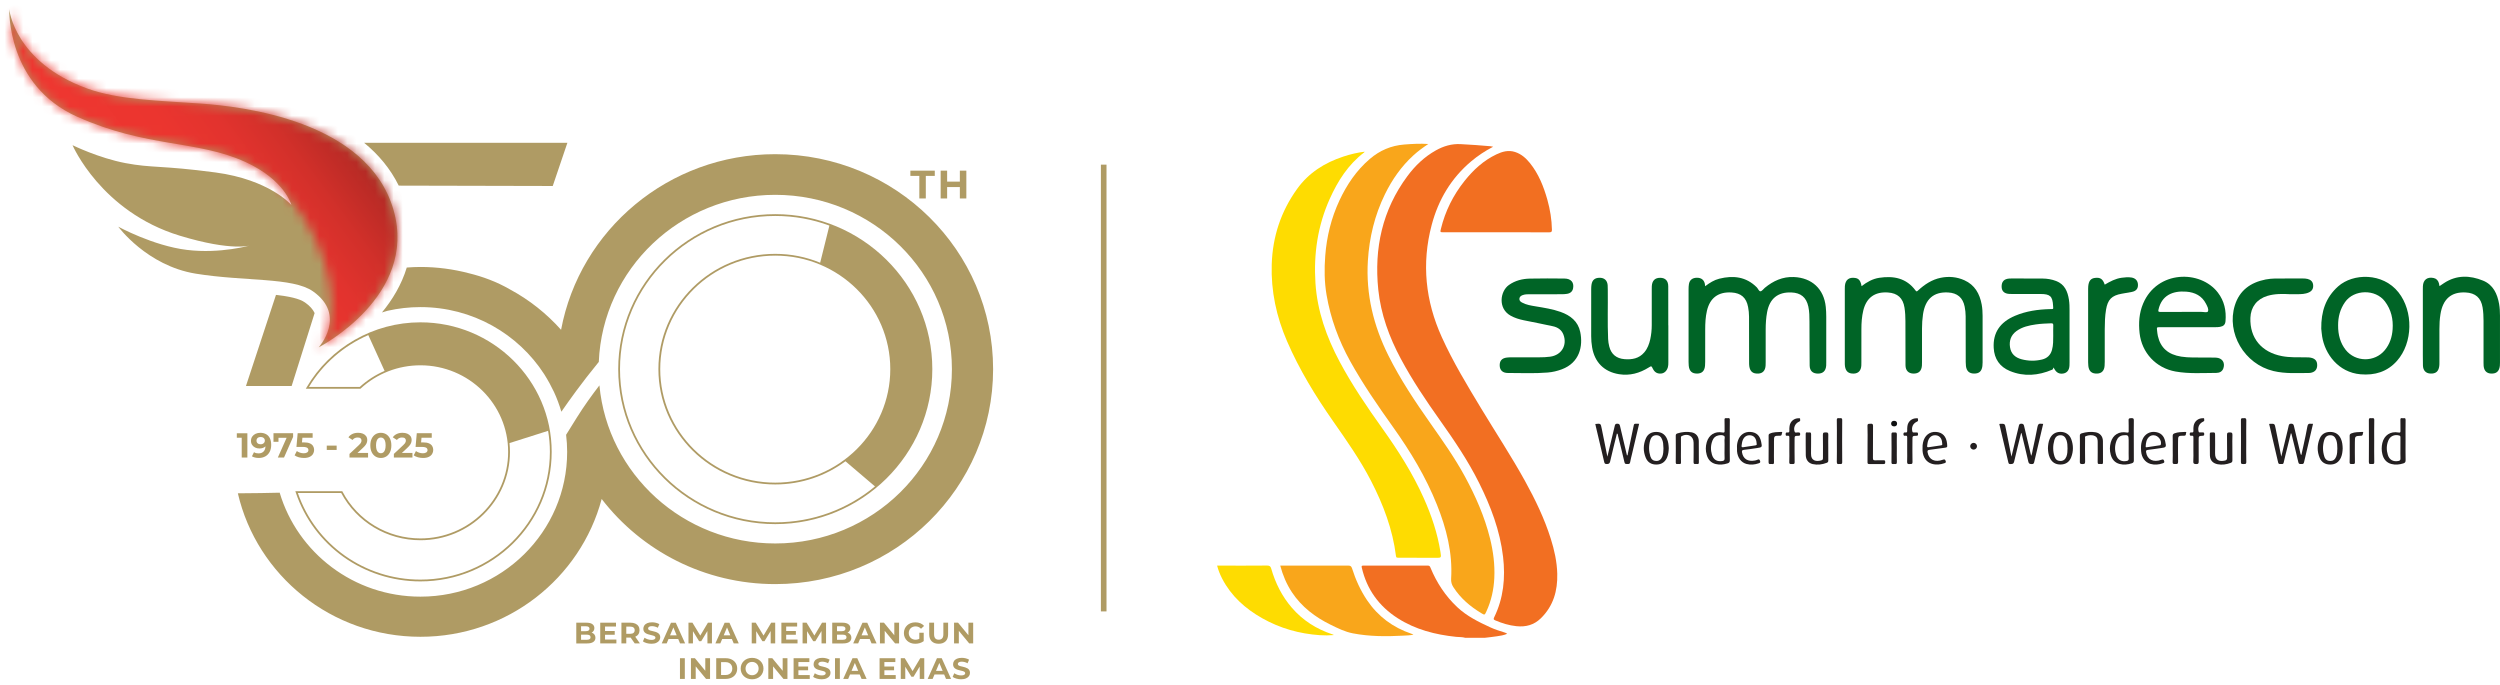 <svg width="270" height="74" viewBox="0 0 270 74" fill="none" xmlns="http://www.w3.org/2000/svg">
<path d="M34.423 37.51C34.423 37.51 45.176 31.991 42.501 22.683C39.711 12.975 26.038 11.495 21.678 11.183C17.32 10.871 12.828 10.8 9.405 9.553C1.561 6.694 1.001 1.002 1.001 1.002C1.001 1.002 0.71 9.188 8.313 12.595C15.916 16.002 21.262 15.094 26.529 17.506C30.781 19.452 31.467 22.134 31.467 22.134C31.467 22.134 29.13 19.404 23.254 18.623C17.377 17.843 16.463 18.166 13.552 17.616C10.64 17.063 7.834 15.68 7.834 15.68C7.834 15.68 10.911 22.865 19.408 25.452C25.142 27.198 27.089 26.487 27.089 26.487C27.089 26.487 23.833 27.435 20.184 26.989C16.534 26.544 12.773 24.482 12.773 24.482C12.773 24.482 15.861 28.697 21.137 29.555C26.414 30.412 31.621 29.928 33.804 31.467C37.507 34.074 34.423 37.51 34.423 37.51Z" fill="#AF9B64"/>
<path d="M99.288 18.997H98.32V18.43H100.957V18.997H99.987V21.434H99.288V18.997Z" fill="#AF9B64"/>
<path d="M104.365 18.43V21.434H103.664V20.203H102.29V21.434H101.591V18.43H102.29V19.615H103.664V18.43H104.365Z" fill="#AF9B64"/>
<path d="M83.728 23.129C74.375 23.129 66.768 30.637 66.768 39.867C66.768 49.097 74.377 56.605 83.728 56.605C93.081 56.605 100.69 49.097 100.69 39.867C100.689 30.637 93.081 23.129 83.728 23.129ZM96.151 39.867C96.151 46.626 90.578 52.126 83.728 52.126C76.878 52.126 71.305 46.627 71.305 39.867C71.305 33.108 76.878 27.608 83.728 27.608C90.578 27.608 96.151 33.107 96.151 39.867ZM66.961 39.867C66.961 30.745 74.483 23.323 83.727 23.323C85.782 23.323 87.752 23.692 89.575 24.363L88.578 28.374C87.083 27.757 85.444 27.416 83.727 27.416C76.769 27.416 71.108 33.002 71.108 39.868C71.108 46.735 76.769 52.321 83.727 52.321C86.569 52.321 89.196 51.388 91.308 49.816L94.499 52.533C91.583 54.951 87.825 56.411 83.727 56.411C74.483 56.411 66.961 48.989 66.961 39.867Z" fill="#AF9B64"/>
<path d="M45.406 34.812C40.349 34.812 35.64 37.505 33.112 41.838L33.028 41.983H38.928L38.956 41.957C40.714 40.342 43.005 39.453 45.406 39.453C50.629 39.453 54.88 43.647 54.88 48.801C54.88 53.956 50.631 58.149 45.406 58.149C41.857 58.149 38.634 56.216 36.994 53.103L36.967 53.051H31.898L31.94 53.179C33.859 58.93 39.27 62.792 45.406 62.792C53.223 62.792 59.582 56.516 59.582 48.801C59.582 41.088 53.221 34.812 45.406 34.812ZM38.852 41.789H33.368C34.877 39.273 37.142 37.337 39.777 36.189L41.536 40.057C40.559 40.479 39.652 41.061 38.852 41.789ZM45.406 62.598C39.4 62.598 34.098 58.846 32.169 53.245H36.849C38.531 56.392 41.803 58.345 45.406 58.345C50.736 58.345 55.075 54.064 55.075 48.803C55.075 48.483 55.059 48.165 55.027 47.852C56.295 47.449 57.788 46.976 59.195 46.529C59.32 47.268 59.388 48.028 59.388 48.801C59.387 56.41 53.114 62.598 45.406 62.598Z" fill="#AF9B64"/>
<path d="M39.328 15.425C40.86 16.68 42.153 18.203 43.065 20.048L59.697 20.087L61.277 15.425H39.328Z" fill="#AF9B64"/>
<path d="M83.728 16.651C72.204 16.651 62.617 24.826 60.596 35.62C59.03 33.864 57.163 32.378 55.066 31.251C55.065 31.249 55.062 31.249 55.06 31.247C53.629 30.42 52.115 29.871 50.643 29.511C48.973 29.072 47.218 28.832 45.406 28.832C44.909 28.832 44.417 28.858 43.931 28.894C43.367 30.756 42.373 32.38 41.251 33.746C41.451 33.685 41.648 33.62 41.855 33.565C42.996 33.307 44.183 33.166 45.406 33.166C51.035 33.166 55.976 36.066 58.786 40.431C59.21 41.104 59.555 41.75 59.83 42.332C60.147 43.018 60.412 43.732 60.627 44.467C61.469 43.251 62.788 41.385 64.67 39.085C65.085 29.05 73.457 21.042 83.728 21.042C94.265 21.042 102.806 29.471 102.806 39.868C102.806 50.265 94.265 58.694 83.728 58.694C73.792 58.694 65.633 51.195 64.737 41.621C63.962 42.626 63.084 43.837 62.292 45.107C61.794 45.907 61.42 46.506 61.139 46.958C61.212 47.562 61.253 48.178 61.253 48.803C61.253 57.439 54.159 64.438 45.408 64.438C38.208 64.438 32.134 59.697 30.205 53.21C29.241 53.232 27.231 53.277 25.688 53.277C27.746 62.151 35.792 68.773 45.408 68.773C54.803 68.773 62.7 62.454 64.98 53.89C69.277 59.475 76.077 63.083 83.73 63.083C96.724 63.083 107.256 52.688 107.256 39.868C107.254 27.046 96.721 16.651 83.728 16.651Z" fill="#AF9B64"/>
<path d="M32.943 32.669C32.332 32.237 31.189 32.005 29.806 31.848L26.564 41.686H31.498L33.979 33.811C33.796 33.409 33.451 33.026 32.943 32.669Z" fill="#AF9B64"/>
<mask id="mask0_900_139859" style="mask-type:luminance" maskUnits="userSpaceOnUse" x="1" y="1" width="42" height="37">
<path d="M8.313 12.593C15.916 16 21.262 15.092 26.529 17.504C29.14 18.699 30.403 20.169 30.994 21.129C32.155 22.429 33.953 24.862 35.058 28.424C35.929 31.236 35.91 33.331 35.615 34.798C35.528 35.914 34.923 36.856 34.611 37.276C34.498 37.432 34.423 37.51 34.423 37.51C34.423 37.51 45.176 31.99 42.501 22.683C39.711 12.975 26.038 11.495 21.678 11.183C17.32 10.871 12.828 10.8 9.405 9.552C1.561 6.692 1.001 1 1.001 1C1.001 1 0.71 9.187 8.313 12.593Z" fill="white"/>
</mask>
<g mask="url(#mask0_900_139859)">
<path d="M-16.849 13.866L29.506 -20.1L62.737 24.642L16.381 58.61L-16.849 13.866Z" fill="url(#paint0_linear_900_139859)"/>
</g>
<path d="M62.238 69.489V67.251H63.339C63.622 67.251 63.835 67.304 63.978 67.41C64.121 67.517 64.193 67.658 64.193 67.832C64.193 67.95 64.164 68.052 64.107 68.137C64.048 68.223 63.969 68.291 63.868 68.338C63.765 68.385 63.65 68.409 63.521 68.409L63.583 68.275C63.725 68.275 63.85 68.297 63.959 68.346C64.068 68.392 64.152 68.46 64.214 68.551C64.276 68.64 64.307 68.749 64.307 68.88C64.307 69.073 64.231 69.221 64.078 69.329C63.925 69.438 63.7 69.491 63.404 69.491H62.238V69.489ZM62.757 69.098H63.369C63.502 69.098 63.603 69.076 63.674 69.031C63.746 68.985 63.78 68.916 63.78 68.822C63.78 68.727 63.744 68.656 63.674 68.611C63.604 68.565 63.502 68.543 63.369 68.543H62.718V68.166H63.274C63.401 68.166 63.499 68.144 63.565 68.1C63.634 68.056 63.666 67.99 63.666 67.9C63.666 67.811 63.632 67.745 63.565 67.701C63.497 67.659 63.401 67.637 63.274 67.637H62.755V69.098H62.757Z" fill="#AF9B64"/>
<path d="M65.344 69.072H66.57V69.487H64.825V67.25H66.528V67.665H65.344V69.072ZM65.305 68.148H66.39V68.554H65.305V68.148Z" fill="#AF9B64"/>
<path d="M67.114 69.489V67.25H68.09C68.292 67.25 68.466 67.282 68.612 67.347C68.758 67.412 68.871 67.505 68.95 67.627C69.03 67.748 69.069 67.891 69.069 68.058C69.069 68.226 69.03 68.371 68.95 68.491C68.871 68.61 68.758 68.702 68.612 68.765C68.466 68.828 68.292 68.859 68.09 68.859H67.4L67.638 68.635V69.484H67.114V69.489ZM67.639 68.696L67.402 68.45H68.062C68.222 68.45 68.342 68.416 68.423 68.349C68.505 68.281 68.545 68.184 68.545 68.061C68.545 67.938 68.505 67.841 68.423 67.775C68.342 67.707 68.222 67.675 68.062 67.675H67.402L67.639 67.43V68.696ZM68.55 69.489L67.984 68.677H68.544L69.11 69.489H68.55Z" fill="#AF9B64"/>
<path d="M70.353 69.526C70.173 69.526 70 69.502 69.833 69.454C69.665 69.405 69.533 69.344 69.433 69.266L69.61 68.875C69.704 68.943 69.818 69 69.951 69.043C70.085 69.087 70.218 69.11 70.353 69.11C70.456 69.11 70.538 69.098 70.602 69.077C70.665 69.056 70.713 69.027 70.742 68.993C70.771 68.958 70.787 68.917 70.787 68.871C70.787 68.811 70.763 68.764 70.716 68.728C70.669 68.693 70.605 68.664 70.527 68.641C70.449 68.618 70.363 68.597 70.272 68.576C70.179 68.557 70.086 68.531 69.994 68.502C69.901 68.473 69.815 68.434 69.737 68.388C69.659 68.341 69.597 68.276 69.55 68.199C69.502 68.121 69.48 68.022 69.48 67.906C69.48 67.779 69.514 67.662 69.582 67.556C69.65 67.449 69.756 67.367 69.896 67.304C70.036 67.241 70.213 67.21 70.426 67.21C70.568 67.21 70.708 67.228 70.846 67.262C70.984 67.296 71.104 67.344 71.209 67.409L71.044 67.798C70.943 67.74 70.839 67.698 70.732 67.669C70.625 67.64 70.522 67.625 70.423 67.625C70.321 67.625 70.238 67.636 70.176 67.659C70.114 67.682 70.069 67.712 70.039 67.749C70.01 67.788 69.995 67.83 69.995 67.877C69.995 67.937 70.02 67.985 70.067 68.021C70.114 68.056 70.176 68.085 70.254 68.105C70.332 68.124 70.416 68.145 70.511 68.166C70.605 68.187 70.698 68.212 70.791 68.241C70.883 68.271 70.968 68.308 71.044 68.354C71.122 68.399 71.184 68.462 71.233 68.539C71.282 68.617 71.306 68.714 71.306 68.829C71.306 68.954 71.272 69.069 71.202 69.174C71.132 69.279 71.026 69.363 70.885 69.426C70.742 69.496 70.564 69.526 70.353 69.526Z" fill="#AF9B64"/>
<path d="M71.466 69.489L72.468 67.252H72.983L73.993 69.489H73.447L72.619 67.514H72.829L72.001 69.489H71.466ZM71.972 69.009L72.103 68.617H73.268L73.403 69.009H71.972Z" fill="#AF9B64"/>
<path d="M74.355 69.489V67.25H74.785L75.745 68.83H75.516L76.456 67.25H76.89V69.487H76.404L76.397 67.995H76.493L75.734 69.248H75.503L74.733 67.995H74.839V69.487H74.355V69.489Z" fill="#AF9B64"/>
<path d="M77.26 69.489L78.262 67.252H78.777L79.787 69.489H79.241L78.413 67.514H78.623L77.795 69.489H77.26ZM77.764 69.009L77.896 68.617H79.06L79.195 69.009H77.764Z" fill="#AF9B64"/>
<path d="M81.186 69.489V67.25H81.618L82.577 68.83H82.348L83.288 67.25H83.722V69.487H83.236L83.229 67.995H83.325L82.566 69.248H82.335L81.565 67.995H81.671V69.487H81.186V69.489Z" fill="#AF9B64"/>
<path d="M84.907 69.072H86.134V69.487H84.389V67.25H86.091V67.665H84.907V69.072ZM84.868 68.148H85.953V68.554H84.868V68.148Z" fill="#AF9B64"/>
<path d="M86.678 69.489V67.25H87.109L88.068 68.83H87.839L88.779 67.25H89.213V69.487H88.727L88.72 67.995H88.816L88.057 69.248H87.826L87.057 67.995H87.162V69.487H86.678V69.489Z" fill="#AF9B64"/>
<path d="M89.88 69.489V67.25H90.981C91.264 67.25 91.477 67.303 91.62 67.41C91.763 67.517 91.835 67.657 91.835 67.832C91.835 67.95 91.805 68.052 91.749 68.137C91.69 68.223 91.61 68.29 91.509 68.337C91.407 68.384 91.291 68.408 91.163 68.408L91.225 68.274C91.366 68.274 91.492 68.297 91.6 68.345C91.71 68.392 91.794 68.46 91.856 68.551C91.918 68.639 91.948 68.749 91.948 68.88C91.948 69.072 91.872 69.221 91.719 69.329C91.566 69.437 91.342 69.491 91.046 69.491H89.88V69.489ZM90.399 69.098H91.01C91.144 69.098 91.244 69.076 91.316 69.03C91.388 68.985 91.422 68.916 91.422 68.822C91.422 68.727 91.386 68.656 91.316 68.61C91.246 68.565 91.144 68.543 91.01 68.543H90.36V68.166H90.916C91.043 68.166 91.14 68.144 91.207 68.1C91.275 68.056 91.308 67.99 91.308 67.9C91.308 67.811 91.274 67.745 91.207 67.701C91.139 67.659 91.043 67.636 90.916 67.636H90.397V69.098H90.399Z" fill="#AF9B64"/>
<path d="M92.145 69.489L93.147 67.252H93.663L94.673 69.489H94.126L93.299 67.514H93.508L92.681 69.489H92.145ZM92.651 69.009L92.783 68.617H93.947L94.082 69.009H92.651Z" fill="#AF9B64"/>
<path d="M95.034 69.489V67.25H95.465L96.794 68.862H96.584V67.25H97.1V69.487H96.669L95.34 67.877H95.55V69.487H95.034V69.489Z" fill="#AF9B64"/>
<path d="M98.851 69.526C98.672 69.526 98.509 69.499 98.358 69.442C98.208 69.386 98.078 69.305 97.968 69.202C97.859 69.097 97.772 68.974 97.712 68.833C97.65 68.693 97.621 68.538 97.621 68.37C97.621 68.202 97.652 68.047 97.712 67.906C97.772 67.766 97.86 67.643 97.971 67.538C98.081 67.433 98.213 67.354 98.363 67.297C98.512 67.241 98.678 67.213 98.859 67.213C99.059 67.213 99.238 67.247 99.399 67.312C99.558 67.378 99.693 67.473 99.802 67.599L99.47 67.906C99.387 67.819 99.296 67.754 99.2 67.712C99.104 67.67 98.997 67.649 98.882 67.649C98.774 67.649 98.675 67.667 98.585 67.703C98.496 67.738 98.418 67.787 98.351 67.851C98.286 67.916 98.236 67.992 98.2 68.079C98.164 68.166 98.146 68.263 98.146 68.37C98.146 68.472 98.164 68.567 98.2 68.656C98.236 68.745 98.286 68.82 98.351 68.885C98.416 68.95 98.494 69 98.584 69.035C98.673 69.071 98.771 69.09 98.878 69.09C98.981 69.09 99.082 69.072 99.179 69.038C99.277 69.005 99.371 68.948 99.464 68.869L99.76 69.244C99.634 69.337 99.493 69.408 99.332 69.457C99.173 69.504 99.012 69.526 98.851 69.526ZM99.285 69.176V68.334H99.761V69.242L99.285 69.176Z" fill="#AF9B64"/>
<path d="M101.375 69.526C101.055 69.526 100.806 69.437 100.625 69.261C100.445 69.085 100.355 68.83 100.355 68.501V67.25H100.881V68.488C100.881 68.699 100.925 68.851 101.012 68.946C101.1 69.042 101.222 69.088 101.38 69.088C101.539 69.088 101.661 69.042 101.751 68.946C101.84 68.851 101.883 68.699 101.883 68.488V67.25H102.395V68.501C102.395 68.83 102.305 69.085 102.125 69.261C101.941 69.439 101.692 69.526 101.375 69.526Z" fill="#AF9B64"/>
<path d="M103.038 69.489V67.25H103.469L104.798 68.862H104.588V67.25H105.103V69.487H104.673L103.344 67.877H103.554V69.487H103.038V69.489Z" fill="#AF9B64"/>
<path d="M73.436 73.324V71.087H73.961V73.324H73.436Z" fill="#AF9B64"/>
<path d="M74.621 73.324V71.087H75.052L76.381 72.699H76.171V71.087H76.686V73.324H76.255L74.927 71.713H75.137V73.324H74.621Z" fill="#AF9B64"/>
<path d="M77.351 73.324V71.087H78.374C78.618 71.087 78.834 71.133 79.021 71.226C79.208 71.318 79.353 71.448 79.458 71.615C79.564 71.783 79.616 71.978 79.616 72.204C79.616 72.431 79.564 72.628 79.458 72.794C79.353 72.962 79.208 73.091 79.021 73.183C78.834 73.275 78.619 73.322 78.374 73.322H77.351V73.324ZM77.876 72.902H78.349C78.499 72.902 78.629 72.875 78.739 72.818C78.85 72.762 78.936 72.681 78.996 72.576C79.058 72.471 79.088 72.347 79.088 72.206C79.088 72.064 79.057 71.94 78.996 71.835C78.936 71.73 78.85 71.65 78.739 71.594C78.629 71.537 78.499 71.508 78.349 71.508H77.876V72.902Z" fill="#AF9B64"/>
<path d="M81.228 73.362C81.05 73.362 80.887 73.333 80.736 73.277C80.586 73.219 80.454 73.138 80.344 73.035C80.233 72.931 80.145 72.807 80.085 72.666C80.025 72.526 79.994 72.372 79.994 72.206C79.994 72.038 80.025 71.883 80.085 71.744C80.145 71.605 80.233 71.482 80.344 71.377C80.454 71.272 80.586 71.192 80.734 71.135C80.884 71.077 81.046 71.049 81.225 71.049C81.404 71.049 81.567 71.077 81.716 71.133C81.866 71.19 81.996 71.271 82.107 71.374C82.217 71.477 82.305 71.602 82.365 71.742C82.425 71.883 82.456 72.038 82.456 72.206C82.456 72.372 82.425 72.526 82.365 72.668C82.303 72.81 82.217 72.933 82.107 73.038C81.996 73.143 81.864 73.222 81.716 73.278C81.568 73.335 81.404 73.362 81.228 73.362ZM81.225 72.925C81.326 72.925 81.419 72.907 81.503 72.871C81.588 72.836 81.663 72.786 81.728 72.721C81.793 72.657 81.842 72.581 81.877 72.493C81.913 72.406 81.931 72.311 81.931 72.204C81.931 72.098 81.913 72.001 81.877 71.915C81.842 71.829 81.793 71.754 81.728 71.689C81.663 71.624 81.59 71.574 81.503 71.539C81.419 71.503 81.326 71.486 81.225 71.486C81.124 71.486 81.032 71.503 80.945 71.539C80.859 71.574 80.784 71.624 80.721 71.689C80.658 71.754 80.609 71.829 80.573 71.915C80.537 72.002 80.519 72.098 80.519 72.204C80.519 72.311 80.537 72.408 80.573 72.493C80.609 72.579 80.658 72.655 80.721 72.721C80.784 72.786 80.859 72.836 80.945 72.871C81.03 72.907 81.124 72.925 81.225 72.925Z" fill="#AF9B64"/>
<path d="M82.978 73.324V71.087H83.409L84.738 72.699H84.528V71.087H85.044V73.324H84.613L83.284 71.713H83.494V73.324H82.978Z" fill="#AF9B64"/>
<path d="M86.227 72.909H87.453V73.324H85.708V71.087H87.411V71.502H86.227V72.909ZM86.189 71.985H87.274V72.39H86.189V71.985Z" fill="#AF9B64"/>
<path d="M88.741 73.362C88.56 73.362 88.388 73.338 88.22 73.29C88.053 73.241 87.921 73.18 87.82 73.103L87.998 72.712C88.092 72.779 88.206 72.836 88.339 72.88C88.472 72.923 88.606 72.946 88.741 72.946C88.843 72.946 88.926 72.934 88.99 72.913C89.053 72.892 89.1 72.863 89.129 72.829C89.159 72.794 89.175 72.754 89.175 72.707C89.175 72.647 89.151 72.6 89.103 72.565C89.056 72.529 88.993 72.5 88.915 72.477C88.837 72.455 88.751 72.434 88.659 72.413C88.567 72.393 88.474 72.368 88.381 72.338C88.289 72.309 88.203 72.271 88.124 72.224C88.046 72.177 87.985 72.112 87.937 72.035C87.89 71.957 87.868 71.859 87.868 71.742C87.868 71.615 87.902 71.498 87.97 71.392C88.038 71.285 88.144 71.203 88.284 71.14C88.424 71.077 88.601 71.046 88.814 71.046C88.956 71.046 89.095 71.064 89.234 71.098C89.372 71.132 89.492 71.18 89.596 71.245L89.432 71.634C89.331 71.576 89.227 71.534 89.12 71.505C89.012 71.476 88.91 71.461 88.811 71.461C88.708 71.461 88.625 71.473 88.564 71.495C88.502 71.518 88.456 71.549 88.427 71.586C88.398 71.624 88.383 71.666 88.383 71.713C88.383 71.773 88.407 71.822 88.455 71.857C88.502 71.893 88.564 71.922 88.642 71.941C88.72 71.96 88.804 71.981 88.898 72.002C88.993 72.023 89.086 72.048 89.178 72.077C89.271 72.107 89.356 72.145 89.432 72.19C89.51 72.235 89.572 72.298 89.621 72.376C89.669 72.453 89.694 72.55 89.694 72.665C89.694 72.791 89.66 72.905 89.59 73.01C89.52 73.115 89.414 73.199 89.273 73.262C89.131 73.33 88.954 73.362 88.741 73.362Z" fill="#AF9B64"/>
<path d="M90.18 73.324V71.087H90.705V73.324H90.18Z" fill="#AF9B64"/>
<path d="M91.068 73.324L92.07 71.087H92.586L93.596 73.324H93.049L92.221 71.348H92.431L91.603 73.324H91.068ZM91.574 72.844L91.706 72.452H92.87L93.005 72.844H91.574Z" fill="#AF9B64"/>
<path d="M95.513 72.909H96.739V73.324H94.994V71.087H96.697V71.502H95.513V72.909ZM95.475 71.985H96.56V72.39H95.475V71.985Z" fill="#AF9B64"/>
<path d="M97.284 73.324V71.087H97.715L98.675 72.666H98.445L99.385 71.087H99.82V73.324H99.333L99.327 71.831H99.423L98.663 73.085H98.432L97.663 71.831H97.769V73.324H97.284Z" fill="#AF9B64"/>
<path d="M100.189 73.324L101.191 71.087H101.707L102.717 73.324H102.17L101.343 71.348H101.552L100.725 73.324H100.189ZM100.695 72.844L100.827 72.452H101.991L102.126 72.844H100.695Z" fill="#AF9B64"/>
<path d="M103.805 73.362C103.625 73.362 103.452 73.338 103.285 73.29C103.117 73.241 102.986 73.18 102.885 73.103L103.062 72.712C103.156 72.779 103.27 72.836 103.404 72.88C103.537 72.923 103.67 72.946 103.805 72.946C103.908 72.946 103.991 72.934 104.054 72.913C104.117 72.892 104.165 72.863 104.194 72.829C104.223 72.794 104.239 72.754 104.239 72.707C104.239 72.647 104.215 72.6 104.168 72.565C104.121 72.529 104.057 72.5 103.979 72.477C103.901 72.455 103.815 72.434 103.724 72.413C103.631 72.393 103.539 72.368 103.446 72.338C103.353 72.309 103.267 72.271 103.189 72.224C103.111 72.177 103.049 72.112 103.002 72.035C102.955 71.957 102.932 71.859 102.932 71.742C102.932 71.615 102.966 71.498 103.034 71.392C103.103 71.285 103.208 71.203 103.348 71.14C103.488 71.077 103.665 71.046 103.878 71.046C104.02 71.046 104.16 71.064 104.298 71.098C104.436 71.132 104.557 71.18 104.661 71.245L104.496 71.634C104.396 71.576 104.292 71.534 104.184 71.505C104.077 71.476 103.974 71.461 103.875 71.461C103.773 71.461 103.69 71.473 103.628 71.495C103.566 71.518 103.521 71.549 103.491 71.586C103.462 71.624 103.447 71.666 103.447 71.713C103.447 71.773 103.472 71.822 103.519 71.857C103.566 71.893 103.628 71.922 103.706 71.941C103.784 71.96 103.869 71.981 103.963 72.002C104.057 72.023 104.15 72.048 104.243 72.077C104.335 72.107 104.42 72.145 104.496 72.19C104.574 72.235 104.636 72.298 104.685 72.376C104.734 72.453 104.758 72.55 104.758 72.665C104.758 72.791 104.724 72.905 104.654 73.01C104.584 73.115 104.479 73.199 104.337 73.262C104.194 73.33 104.017 73.362 103.805 73.362Z" fill="#AF9B64"/>
<path d="M26.105 49.415V47.015L26.37 47.278H25.576V46.79H26.716V49.417H26.105V49.415Z" fill="#AF9B64"/>
<path d="M28.106 46.743C28.35 46.743 28.562 46.794 28.739 46.892C28.916 46.991 29.053 47.138 29.147 47.331C29.241 47.525 29.289 47.763 29.289 48.042C29.289 48.347 29.232 48.604 29.116 48.816C29.001 49.028 28.843 49.186 28.643 49.296C28.441 49.406 28.207 49.46 27.94 49.46C27.802 49.46 27.669 49.444 27.54 49.414C27.412 49.383 27.301 49.338 27.209 49.281L27.431 48.835C27.505 48.885 27.583 48.919 27.667 48.939C27.752 48.958 27.84 48.966 27.929 48.966C28.155 48.966 28.336 48.897 28.471 48.758C28.606 48.619 28.672 48.415 28.672 48.149C28.672 48.103 28.671 48.053 28.669 47.998C28.666 47.944 28.661 47.889 28.649 47.834L28.815 47.99C28.773 48.087 28.711 48.17 28.633 48.236C28.555 48.302 28.464 48.352 28.362 48.386C28.258 48.42 28.142 48.436 28.014 48.436C27.845 48.436 27.692 48.402 27.555 48.334C27.418 48.267 27.308 48.171 27.227 48.049C27.145 47.926 27.105 47.782 27.105 47.617C27.105 47.44 27.148 47.285 27.238 47.154C27.327 47.023 27.448 46.921 27.601 46.85C27.753 46.781 27.922 46.743 28.106 46.743ZM28.144 47.197C28.056 47.197 27.978 47.214 27.911 47.244C27.845 47.275 27.792 47.32 27.757 47.38C27.721 47.438 27.701 47.508 27.701 47.588C27.701 47.708 27.742 47.803 27.823 47.876C27.905 47.947 28.014 47.982 28.15 47.982C28.241 47.982 28.321 47.965 28.388 47.929C28.454 47.894 28.508 47.847 28.547 47.788C28.584 47.73 28.604 47.661 28.604 47.583C28.604 47.511 28.586 47.444 28.55 47.386C28.515 47.328 28.462 47.281 28.394 47.247C28.326 47.214 28.241 47.197 28.144 47.197Z" fill="#AF9B64"/>
<path d="M30.006 49.415L31.071 47.021L31.231 47.283H29.811L30.076 46.999V47.716H29.536V46.789H31.655V47.183L30.673 49.415H30.006Z" fill="#AF9B64"/>
<path d="M32.825 49.46C32.641 49.46 32.459 49.436 32.278 49.388C32.098 49.339 31.943 49.268 31.816 49.176L32.059 48.714C32.156 48.787 32.272 48.845 32.404 48.889C32.535 48.932 32.672 48.955 32.81 48.955C32.963 48.955 33.085 48.924 33.174 48.863C33.264 48.801 33.308 48.717 33.308 48.609C33.308 48.54 33.29 48.478 33.252 48.428C33.215 48.378 33.153 48.339 33.064 48.31C32.974 48.281 32.849 48.267 32.688 48.267H32.016L32.148 46.789H33.765V47.276H32.368L32.685 46.999L32.587 48.053L32.273 47.779H32.833C33.095 47.779 33.304 47.814 33.464 47.884C33.623 47.953 33.739 48.05 33.813 48.175C33.888 48.299 33.926 48.438 33.926 48.593C33.926 48.745 33.887 48.889 33.809 49.021C33.731 49.153 33.61 49.26 33.448 49.339C33.283 49.42 33.075 49.46 32.825 49.46Z" fill="#AF9B64"/>
<path d="M35.29 48.594V48.126H36.358V48.594H35.29Z" fill="#AF9B64"/>
<path d="M37.745 49.415V49.021L38.765 48.065C38.846 47.992 38.905 47.927 38.944 47.871C38.983 47.814 39.009 47.763 39.022 47.712C39.035 47.664 39.041 47.619 39.041 47.575C39.041 47.474 39.006 47.393 38.936 47.334C38.866 47.276 38.76 47.249 38.619 47.249C38.505 47.249 38.402 47.272 38.31 47.317C38.217 47.362 38.137 47.428 38.072 47.516L37.63 47.23C37.727 47.079 37.867 46.961 38.05 46.873C38.232 46.784 38.44 46.742 38.677 46.742C38.874 46.742 39.046 46.772 39.194 46.835C39.342 46.898 39.458 46.987 39.541 47.103C39.622 47.22 39.663 47.359 39.663 47.519C39.663 47.601 39.651 47.685 39.627 47.771C39.603 47.856 39.56 47.945 39.497 48.037C39.433 48.129 39.341 48.234 39.217 48.349L38.371 49.137L38.254 48.919H39.751V49.415H37.745Z" fill="#AF9B64"/>
<path d="M41.13 49.46C40.913 49.46 40.72 49.407 40.549 49.3C40.38 49.194 40.245 49.04 40.146 48.839C40.047 48.637 39.996 48.391 39.996 48.102C39.996 47.813 40.047 47.566 40.146 47.365C40.245 47.163 40.38 47.01 40.549 46.903C40.72 46.797 40.912 46.743 41.13 46.743C41.349 46.743 41.543 46.797 41.714 46.903C41.883 47.01 42.018 47.163 42.117 47.365C42.216 47.567 42.266 47.813 42.266 48.102C42.266 48.391 42.216 48.638 42.117 48.839C42.018 49.04 41.883 49.194 41.714 49.3C41.543 49.407 41.349 49.46 41.13 49.46ZM41.13 48.95C41.232 48.95 41.323 48.921 41.4 48.861C41.476 48.803 41.536 48.711 41.58 48.585C41.624 48.461 41.647 48.299 41.647 48.1C41.647 47.903 41.624 47.742 41.58 47.616C41.536 47.491 41.476 47.399 41.4 47.34C41.323 47.281 41.232 47.251 41.13 47.251C41.032 47.251 40.943 47.28 40.864 47.34C40.786 47.398 40.725 47.49 40.679 47.616C40.634 47.74 40.611 47.902 40.611 48.1C40.611 48.297 40.634 48.459 40.679 48.585C40.725 48.709 40.786 48.801 40.864 48.861C40.943 48.921 41.03 48.95 41.13 48.95Z" fill="#AF9B64"/>
<path d="M42.538 49.415V49.021L43.558 48.065C43.639 47.992 43.698 47.927 43.737 47.871C43.776 47.814 43.802 47.763 43.815 47.712C43.828 47.664 43.834 47.619 43.834 47.575C43.834 47.474 43.799 47.393 43.729 47.334C43.659 47.276 43.553 47.249 43.412 47.249C43.298 47.249 43.195 47.272 43.103 47.317C43.01 47.362 42.93 47.428 42.865 47.516L42.423 47.23C42.52 47.079 42.66 46.961 42.842 46.873C43.025 46.784 43.233 46.742 43.47 46.742C43.667 46.742 43.839 46.772 43.987 46.835C44.135 46.898 44.251 46.987 44.334 47.103C44.415 47.22 44.456 47.359 44.456 47.519C44.456 47.601 44.444 47.685 44.42 47.771C44.395 47.856 44.353 47.945 44.29 48.037C44.226 48.129 44.134 48.234 44.01 48.349L43.164 49.137L43.047 48.919H44.544V49.415H42.538Z" fill="#AF9B64"/>
<path d="M45.689 49.46C45.505 49.46 45.323 49.436 45.142 49.388C44.962 49.339 44.807 49.268 44.681 49.176L44.923 48.714C45.021 48.787 45.136 48.845 45.268 48.889C45.4 48.932 45.536 48.955 45.674 48.955C45.827 48.955 45.949 48.924 46.039 48.863C46.128 48.801 46.172 48.717 46.172 48.609C46.172 48.54 46.154 48.478 46.117 48.428C46.079 48.378 46.017 48.339 45.928 48.31C45.839 48.281 45.713 48.267 45.552 48.267H44.881L45.012 46.789H46.629V47.276H45.232L45.549 46.999L45.452 48.053L45.138 47.779H45.697C45.959 47.779 46.169 47.814 46.328 47.884C46.487 47.953 46.603 48.05 46.678 48.175C46.753 48.299 46.79 48.438 46.79 48.593C46.79 48.745 46.751 48.889 46.673 49.021C46.595 49.153 46.474 49.26 46.312 49.339C46.148 49.42 45.941 49.46 45.689 49.46Z" fill="#AF9B64"/>
<path d="M119.503 17.782H118.896V66.032H119.503V17.782Z" fill="#AF9B64"/>
<path d="M158.246 68.883C157.926 68.786 157.591 68.814 157.262 68.78C155.013 68.544 152.865 67.995 150.943 66.762C148.92 65.464 147.617 63.653 147.075 61.312C147.035 61.136 147.048 61.084 147.244 61.084C149.564 61.091 151.883 61.091 154.202 61.083C154.399 61.081 154.441 61.186 154.496 61.322C155.166 62.94 156.106 64.376 157.394 65.582C158.435 66.556 159.692 67.174 160.972 67.761C161.44 67.975 161.927 68.132 162.418 68.284C162.528 68.318 162.642 68.345 162.772 68.452C162.398 68.617 162.026 68.66 161.662 68.719C161.229 68.786 160.791 68.83 160.357 68.883H158.246Z" fill="#F26F22"/>
<path d="M161.261 15.847C160.381 16.307 159.619 16.813 158.914 17.402C156.725 19.237 155.343 21.57 154.621 24.3C153.518 28.471 153.944 32.506 155.72 36.425C156.932 39.099 158.451 41.605 159.967 44.114C161.547 46.729 163.232 49.284 164.709 51.961C165.81 53.956 166.797 56.002 167.483 58.18C167.872 59.414 168.152 60.671 168.184 61.968C168.23 63.792 167.774 65.431 166.423 66.764C165.673 67.502 164.785 67.733 163.775 67.628C162.98 67.546 162.225 67.313 161.492 67.001C161.315 66.925 161.273 66.871 161.367 66.677C162.385 64.598 162.596 62.394 162.331 60.13C162.001 57.303 161.003 54.686 159.742 52.155C158.548 49.756 157.049 47.546 155.499 45.364C153.987 43.235 152.533 41.069 151.297 38.765C150.036 36.413 149.129 33.932 148.854 31.281C148.395 26.829 149.283 22.678 152.004 19.016C152.835 17.896 153.831 16.939 155.062 16.249C155.902 15.777 156.789 15.509 157.771 15.567C158.833 15.632 159.897 15.687 160.955 15.792C161.038 15.8 161.116 15.821 161.261 15.847Z" fill="#F26F22"/>
<path d="M154.258 15.551C153.692 15.927 153.147 16.322 152.65 16.777C151.344 17.969 150.352 19.391 149.579 20.966C148.464 23.238 147.885 25.65 147.73 28.17C147.509 31.782 148.335 35.163 149.94 38.385C151.228 40.968 152.827 43.361 154.484 45.718C155.8 47.59 157.122 49.457 158.215 51.47C159.368 53.596 160.337 55.792 160.921 58.144C161.269 59.551 161.455 60.976 161.385 62.427C161.324 63.69 161.056 64.906 160.519 66.059C160.347 66.433 160.337 66.436 159.997 66.232C158.784 65.505 157.732 64.611 156.964 63.414C156.784 63.134 156.701 62.848 156.722 62.506C156.891 59.713 156.216 57.073 155.188 54.507C153.985 51.504 152.325 48.754 150.449 46.124C148.804 43.815 147.192 41.484 145.816 39.001C144.574 36.757 143.7 34.384 143.269 31.855C143.03 30.451 143.017 29.041 143.126 27.626C143.284 25.547 143.775 23.549 144.658 21.654C145.455 19.948 146.489 18.409 147.938 17.168C149.01 16.252 150.236 15.72 151.656 15.609C152.523 15.54 153.382 15.493 154.258 15.551Z" fill="#F9A61B"/>
<path d="M147.383 16.383C147.358 16.42 147.347 16.448 147.328 16.462C145.602 17.776 144.483 19.539 143.615 21.47C142.315 24.363 141.863 27.414 142.068 30.562C142.267 33.598 143.26 36.399 144.683 39.067C146.028 41.589 147.635 43.946 149.292 46.269C151 48.661 152.574 51.129 153.774 53.817C154.605 55.679 155.252 57.599 155.57 59.619C155.667 60.248 155.679 60.248 155.052 60.246C153.709 60.241 152.364 60.235 151.019 60.232C150.889 60.232 150.788 60.248 150.766 60.054C150.411 57.175 149.398 54.51 148.077 51.945C146.903 49.666 145.431 47.577 143.966 45.48C142.057 42.747 140.321 39.912 138.998 36.848C137.854 34.2 137.256 31.445 137.347 28.545C137.443 25.552 138.336 22.84 140.089 20.4C141.346 18.651 143.068 17.575 145.086 16.908C145.831 16.663 146.588 16.477 147.383 16.383Z" fill="#FEDC01"/>
<path d="M161.556 25.085H155.927C155.531 25.085 155.527 25.085 155.62 24.708C156.085 22.802 156.944 21.082 158.167 19.546C159.115 18.355 160.219 17.333 161.616 16.67C162.254 16.367 162.916 16.183 163.628 16.415C164.298 16.633 164.799 17.076 165.228 17.606C166.175 18.78 166.715 20.151 167.118 21.581C167.414 22.636 167.585 23.712 167.609 24.808C167.614 25.035 167.544 25.091 167.323 25.09C165.397 25.081 163.477 25.085 161.556 25.085Z" fill="#F26F21"/>
<path d="M184.157 30.913C184.645 30.541 185.126 30.239 185.681 30.1C187.188 29.724 188.58 29.877 189.733 31.034C189.876 31.178 189.963 31.469 190.128 31.46C190.291 31.452 190.441 31.217 190.6 31.084C191.509 30.336 192.522 29.869 193.737 29.919C195.69 30.002 196.983 31.207 197.183 33.139C197.219 33.496 197.235 33.853 197.235 34.211C197.234 35.851 197.235 37.491 197.235 39.13C197.235 39.246 197.237 39.363 197.229 39.479C197.188 40.054 196.887 40.348 196.342 40.348C195.778 40.348 195.45 40.056 195.443 39.469C195.422 37.893 195.432 36.316 195.422 34.74C195.419 34.194 195.417 33.648 195.3 33.11C195.084 32.118 194.493 31.624 193.469 31.585C192.01 31.528 191.125 32.245 190.849 33.704C190.732 34.323 190.696 34.946 190.694 35.575C190.693 36.748 190.694 37.922 190.693 39.095C190.693 39.221 190.691 39.345 190.685 39.471C190.657 40.015 190.377 40.325 189.894 40.346C189.317 40.374 189.011 40.132 188.925 39.569C188.902 39.421 188.902 39.266 188.902 39.114C188.899 37.474 188.897 35.835 188.896 34.195C188.896 33.846 188.857 33.499 188.793 33.155C188.606 32.15 188.032 31.646 187.004 31.587C185.572 31.503 184.672 32.176 184.349 33.564C184.192 34.231 184.163 34.909 184.162 35.591C184.158 36.746 184.162 37.903 184.16 39.057C184.16 39.2 184.155 39.343 184.144 39.487C184.098 40.061 183.815 40.343 183.283 40.346C182.727 40.348 182.441 40.08 182.384 39.494C182.371 39.361 182.365 39.225 182.365 39.091C182.363 36.476 182.363 33.859 182.365 31.244C182.365 31.057 182.373 30.868 182.404 30.682C182.477 30.238 182.786 30 183.264 29.997C183.734 29.995 184.028 30.218 184.123 30.651C184.137 30.724 184.142 30.793 184.157 30.913Z" fill="#006426"/>
<path d="M201.049 30.907C201.637 30.451 202.252 30.11 202.959 30.002C204.508 29.768 205.893 30.031 206.88 31.377C206.993 31.53 207.048 31.464 207.144 31.377C207.855 30.722 208.64 30.194 209.608 29.999C210.479 29.823 211.338 29.902 212.148 30.264C213.278 30.771 213.805 31.726 214.022 32.884C214.098 33.289 214.119 33.701 214.121 34.115C214.121 35.79 214.121 37.465 214.121 39.14C214.121 39.274 214.116 39.408 214.098 39.541C214.023 40.101 213.747 40.348 213.21 40.345C212.68 40.342 212.392 40.082 212.322 39.534C212.304 39.392 212.301 39.248 212.299 39.106C212.296 37.457 212.294 35.809 212.291 34.161C212.291 33.811 212.252 33.465 212.184 33.121C211.992 32.149 211.395 31.637 210.388 31.585C208.83 31.504 207.928 32.296 207.684 33.953C207.609 34.459 207.577 34.968 207.577 35.478C207.58 36.688 207.578 37.896 207.577 39.106C207.577 39.23 207.578 39.356 207.568 39.482C207.521 40.07 207.217 40.356 206.651 40.347C206.119 40.337 205.799 40.023 205.794 39.45C205.781 37.865 205.786 36.279 205.786 34.694C205.786 34.202 205.762 33.711 205.685 33.223C205.524 32.191 204.942 31.658 203.896 31.588C202.475 31.493 201.574 32.152 201.237 33.525C201.075 34.191 201.032 34.869 201.031 35.551C201.029 36.733 201.031 37.916 201.029 39.098C201.029 39.222 201.029 39.348 201.023 39.474C200.995 40.015 200.71 40.326 200.226 40.347C199.652 40.371 199.343 40.125 199.258 39.565C199.237 39.424 199.239 39.279 199.239 39.137C199.237 36.494 199.237 33.851 199.239 31.21C199.239 31.102 199.237 30.995 199.247 30.887C199.302 30.218 199.697 29.913 200.366 30.02C200.757 30.081 200.946 30.32 201.049 30.907Z" fill="#006426"/>
<path d="M138.266 61.088H138.578C140.915 61.088 143.25 61.091 145.587 61.083C145.83 61.081 145.942 61.136 146.021 61.385C146.407 62.601 146.926 63.758 147.643 64.822C148.824 66.572 150.43 67.767 152.436 68.445C152.486 68.463 152.538 68.48 152.588 68.499C152.603 68.505 152.614 68.52 152.64 68.541C152.275 68.626 151.909 68.63 151.549 68.649C149.728 68.751 147.906 68.748 146.106 68.4C145.262 68.239 144.489 67.854 143.722 67.478C142.037 66.653 140.581 65.551 139.534 63.973C138.949 63.092 138.545 62.133 138.266 61.088Z" fill="#F9A61B"/>
<path d="M236.321 35.337C235.311 35.337 234.3 35.337 233.29 35.337C232.927 35.337 232.924 35.337 232.963 35.685C232.986 35.888 233.005 36.095 233.051 36.295C233.344 37.576 234.171 38.295 235.573 38.516C236.398 38.647 237.229 38.597 238.057 38.613C238.481 38.623 238.906 38.604 239.328 38.625C239.987 38.657 240.327 39.148 240.133 39.752C240.013 40.129 239.706 40.272 239.363 40.274C237.894 40.279 236.421 40.384 234.962 40.125C232.846 39.751 231.308 38.092 231.075 35.974C230.955 34.879 231.025 33.811 231.457 32.787C232.978 29.18 237.634 29.126 239.53 31.599C240.236 32.52 240.449 33.562 240.355 34.685C240.324 35.061 240.135 35.236 239.755 35.302C239.613 35.326 239.468 35.334 239.324 35.334C238.325 35.339 237.323 35.337 236.321 35.337ZM235.773 33.685C236.422 33.685 237.071 33.691 237.722 33.682C237.979 33.678 238.384 33.795 238.457 33.633C238.566 33.396 238.382 33.071 238.247 32.806C237.808 31.944 237.048 31.574 236.125 31.499C234.628 31.38 233.458 31.921 233.119 33.431C233.074 33.63 233.087 33.691 233.313 33.688C234.132 33.677 234.952 33.685 235.773 33.685Z" fill="#006426"/>
<path d="M221.784 39.691C221.722 39.77 221.763 39.873 221.636 39.928C220.129 40.569 218.6 40.7 217.068 40.069C215.969 39.616 215.383 38.757 215.32 37.573C215.229 35.933 216.001 34.791 217.629 34.103C218.834 33.593 220.103 33.418 221.4 33.383C221.8 33.371 221.755 33.418 221.734 33.034C221.679 31.994 221.418 31.751 220.371 31.751C219.369 31.751 218.367 31.751 217.366 31.751C217.248 31.751 217.131 31.75 217.014 31.745C216.468 31.716 216.183 31.449 216.175 30.965C216.167 30.415 216.44 30.12 217.003 30.083C217.237 30.068 217.473 30.076 217.707 30.076C218.673 30.076 219.639 30.071 220.604 30.083C221.101 30.089 221.591 30.167 222.059 30.348C222.988 30.705 223.303 31.475 223.445 32.365C223.506 32.756 223.511 33.15 223.511 33.544C223.511 35.407 223.511 37.269 223.511 39.133C223.511 39.25 223.51 39.366 223.503 39.482C223.479 39.957 223.253 40.256 222.866 40.334C222.42 40.422 222.088 40.256 221.866 39.834C221.84 39.789 221.814 39.744 221.784 39.691ZM221.748 36.276C221.748 35.837 221.739 35.496 221.753 35.157C221.761 34.972 221.713 34.909 221.518 34.917C220.968 34.938 220.417 34.958 219.873 35.037C219.13 35.145 218.398 35.302 217.777 35.757C217.182 36.194 216.974 36.793 217.083 37.505C217.192 38.219 217.649 38.618 218.323 38.799C219.059 38.995 219.803 39.006 220.542 38.828C221.091 38.696 221.452 38.355 221.612 37.802C221.765 37.266 221.742 36.72 221.748 36.276Z" fill="#006426"/>
<path d="M250.696 35.502C250.672 33.645 251.179 32.126 252.514 30.934C254.124 29.496 257.336 29.419 259.039 31.577C260.654 33.625 260.605 37.014 258.88 38.967C257.829 40.154 256.483 40.557 254.939 40.424C252.532 40.217 251.088 38.216 250.792 36.342C250.743 36.026 250.719 35.704 250.696 35.502ZM252.516 35.131C252.503 36.182 252.776 37.079 253.323 37.773C254.385 39.124 256.471 39.145 257.562 37.814C258.101 37.158 258.345 36.392 258.403 35.564C258.48 34.467 258.25 33.457 257.574 32.556C256.552 31.197 254.224 31.244 253.261 32.63C252.732 33.389 252.513 34.223 252.516 35.131Z" fill="#006426"/>
<path d="M165.135 38.591C165.813 38.57 166.626 38.634 167.434 38.52C168.646 38.347 169.285 37.282 168.851 36.14C168.654 35.623 168.236 35.349 167.72 35.236C166.673 35.006 165.621 34.804 164.572 34.59C164.076 34.488 163.598 34.342 163.151 34.095C161.747 33.318 162.012 31.453 162.962 30.779C163.643 30.296 164.416 30.107 165.227 30.089C166.471 30.062 167.717 30.07 168.963 30.083C169.664 30.089 170.01 30.493 169.896 31.125C169.836 31.462 169.615 31.675 169.236 31.735C169.051 31.764 168.859 31.776 168.67 31.777C167.542 31.78 166.415 31.777 165.286 31.779C165.006 31.779 164.725 31.769 164.456 31.868C164.271 31.936 164.115 32.041 164.094 32.259C164.074 32.473 164.219 32.587 164.38 32.675C164.839 32.926 165.348 33.002 165.855 33.087C166.761 33.239 167.672 33.376 168.54 33.685C169.599 34.06 170.423 34.701 170.664 35.848C170.991 37.407 170.583 39.174 168.675 39.886C168.182 40.07 167.675 40.19 167.151 40.233C165.718 40.353 164.284 40.28 162.85 40.282C162.292 40.282 161.989 39.986 161.968 39.505C161.945 38.977 162.196 38.684 162.728 38.618C163.061 38.576 163.394 38.596 163.728 38.592C164.154 38.589 164.578 38.591 165.135 38.591Z" fill="#006426"/>
<path d="M263.465 30.903C263.651 30.779 263.805 30.671 263.961 30.569C265.313 29.682 266.747 29.726 268.169 30.307C269.263 30.755 269.709 31.729 269.904 32.829C269.977 33.244 269.997 33.665 269.998 34.085C270 35.778 270 37.47 269.998 39.162C269.998 39.385 269.992 39.61 269.914 39.825C269.78 40.191 269.517 40.355 269.066 40.346C268.668 40.338 268.401 40.153 268.287 39.8C268.224 39.602 268.222 39.395 268.222 39.188C268.222 37.675 268.222 36.161 268.222 34.649C268.222 34.165 268.198 33.683 268.12 33.205C267.951 32.171 267.351 31.64 266.29 31.585C264.737 31.504 263.828 32.292 263.568 33.943C263.483 34.475 263.456 35.011 263.457 35.549C263.461 36.749 263.459 37.948 263.457 39.148C263.457 39.282 263.457 39.418 263.439 39.55C263.358 40.125 263.062 40.369 262.49 40.345C261.99 40.324 261.688 40.012 261.677 39.461C261.662 38.736 261.667 38.011 261.667 37.285C261.665 35.289 261.667 33.292 261.667 31.296C261.667 31.17 261.667 31.045 261.672 30.919C261.699 30.22 262.145 29.877 262.833 30.024C263.137 30.089 263.314 30.289 263.399 30.577C263.428 30.672 263.439 30.769 263.465 30.903Z" fill="#006426"/>
<path d="M180.181 35.13V39.159C180.181 39.329 180.178 39.497 180.13 39.665C180.018 40.052 179.755 40.306 179.415 40.342C178.997 40.385 178.698 40.212 178.504 39.817C178.353 39.508 178.353 39.508 178.052 39.696C177.071 40.304 176.017 40.6 174.858 40.414C173.245 40.154 172.225 39.133 171.95 37.524C171.88 37.117 171.848 36.709 171.848 36.295C171.849 34.602 171.848 32.911 171.849 31.218C171.849 31.058 171.859 30.895 171.883 30.737C171.961 30.247 172.231 30.015 172.724 30C173.251 29.984 173.58 30.268 173.627 30.79C173.641 30.96 173.64 31.129 173.641 31.3C173.663 33.072 173.599 34.846 173.677 36.618C173.689 36.888 173.734 37.153 173.798 37.413C174.006 38.255 174.57 38.718 175.443 38.789C176.263 38.855 177.01 38.721 177.575 38.064C177.93 37.652 178.112 37.159 178.228 36.639C178.337 36.139 178.389 35.631 178.389 35.121C178.39 33.822 178.39 32.525 178.39 31.226C178.39 31.12 178.39 31.011 178.395 30.905C178.429 30.305 178.743 29.997 179.307 30.003C179.854 30.008 180.166 30.318 180.171 30.918C180.182 32.323 180.174 33.728 180.174 35.135H180.181V35.13Z" fill="#006426"/>
<path d="M131.448 61.087H131.907C133.549 61.087 135.192 61.096 136.835 61.079C137.109 61.078 137.217 61.149 137.293 61.414C137.742 62.973 138.451 64.399 139.52 65.636C140.699 67.003 142.172 67.935 143.885 68.504C143.943 68.523 144 68.546 144.057 68.586C143.551 68.629 143.047 68.636 142.543 68.6C140.336 68.447 138.253 67.861 136.324 66.772C134.491 65.738 132.975 64.381 131.995 62.496C131.769 62.06 131.585 61.604 131.448 61.087Z" fill="#FEDC01"/>
<path d="M247.347 31.775C246.516 31.729 245.686 31.714 244.878 31.956C243.749 32.295 243.081 33.158 243.042 34.331C242.967 36.513 244.247 38.048 246.472 38.465C247.303 38.62 248.142 38.582 248.979 38.592C249.232 38.595 249.485 38.59 249.729 38.673C250.094 38.797 250.261 39.044 250.256 39.453C250.251 39.849 250.064 40.115 249.708 40.224C249.622 40.249 249.532 40.277 249.445 40.279C248.137 40.29 246.823 40.377 245.537 40.073C242.398 39.33 240.428 35.98 241.365 32.974C241.869 31.354 243.063 30.509 244.686 30.184C245.372 30.047 246.068 30.079 246.763 30.078C247.412 30.076 248.062 30.078 248.711 30.076C248.884 30.076 249.053 30.086 249.22 30.126C249.567 30.21 249.773 30.422 249.815 30.738C249.867 31.129 249.724 31.409 249.375 31.573C248.963 31.767 248.519 31.769 248.077 31.775C247.835 31.779 247.591 31.775 247.347 31.775Z" fill="#006426"/>
<path d="M227.312 30.743C227.895 30.399 228.471 30.087 229.14 29.997C229.489 29.95 229.839 29.916 230.19 29.97C230.641 30.039 230.896 30.33 230.901 30.776C230.906 31.186 230.689 31.438 230.241 31.527C229.878 31.599 229.514 31.656 229.149 31.721C228.061 31.916 227.637 32.35 227.453 33.436C227.333 34.147 227.317 34.862 227.313 35.578C227.308 36.743 227.312 37.907 227.312 39.072C227.312 39.216 227.307 39.358 227.297 39.502C227.26 40.041 226.973 40.334 226.477 40.346C225.908 40.361 225.609 40.104 225.541 39.534C225.524 39.401 225.518 39.266 225.518 39.133C225.516 36.491 225.516 33.848 225.518 31.205C225.518 31.116 225.519 31.026 225.528 30.937C225.578 30.341 225.802 30.063 226.272 30.012C226.84 29.948 227.105 30.129 227.312 30.743Z" fill="#006426"/>
<path d="M218.282 46.75C218.022 47.81 217.759 48.837 217.524 49.871C217.468 50.121 217.329 50.103 217.146 50.12C216.932 50.139 216.919 50.013 216.885 49.867C216.568 48.511 216.246 47.154 215.926 45.794C215.958 45.785 215.983 45.774 216.009 45.773C216.528 45.757 216.523 45.757 216.623 46.265C216.822 47.273 217.027 48.28 217.237 49.32C217.507 48.199 217.768 47.112 218.029 46.025C218.064 45.873 218.081 45.757 218.305 45.758C218.529 45.76 218.567 45.861 218.608 46.031C218.851 47.083 219.104 48.133 219.364 49.233C219.481 48.982 219.494 48.755 219.541 48.538C219.718 47.726 219.899 46.915 220.047 46.096C220.099 45.81 220.219 45.719 220.488 45.768C220.54 45.778 220.593 45.776 220.663 45.779C220.426 46.792 220.19 47.79 219.956 48.788C219.871 49.145 219.787 49.501 219.705 49.859C219.67 50.013 219.64 50.136 219.421 50.12C219.234 50.107 219.113 50.102 219.063 49.877C218.832 48.858 218.582 47.843 218.338 46.826C218.334 46.813 218.32 46.8 218.282 46.75Z" fill="#231F20"/>
<path d="M172.293 45.79C172.877 45.727 172.874 45.729 172.983 46.276C173.183 47.283 173.387 48.289 173.596 49.32C173.864 48.202 174.126 47.108 174.388 46.015C174.423 45.863 174.453 45.751 174.672 45.758C174.876 45.764 174.923 45.84 174.962 46.01C175.206 47.069 175.461 48.126 175.711 49.182C175.814 49.178 175.785 49.106 175.793 49.063C176.012 48.023 176.232 46.981 176.445 45.939C176.471 45.809 176.52 45.751 176.656 45.766C176.772 45.777 176.889 45.767 177.027 45.767C176.765 46.874 176.51 47.958 176.255 49.042C176.185 49.337 176.105 49.631 176.053 49.93C176.019 50.121 175.903 50.118 175.762 50.11C175.625 50.102 175.492 50.15 175.443 49.932C175.227 48.982 174.989 48.037 174.754 47.092C174.729 46.997 174.754 46.871 174.627 46.813C174.38 47.827 174.124 48.838 173.892 49.853C173.84 50.081 173.727 50.11 173.524 50.116C173.306 50.123 173.282 50.009 173.244 49.851C172.948 48.58 172.646 47.312 172.347 46.042C172.322 45.963 172.309 45.876 172.293 45.79Z" fill="#231F20"/>
<path d="M249.807 45.771C249.475 47.183 249.148 48.556 248.834 49.932C248.792 50.116 248.688 50.124 248.545 50.113C248.411 50.102 248.275 50.16 248.224 49.938C247.993 48.929 247.74 47.924 247.493 46.916C247.483 46.876 247.496 46.826 247.413 46.795C247.294 47.276 247.177 47.753 247.058 48.231C246.917 48.804 246.764 49.373 246.64 49.95C246.59 50.181 246.437 50.097 246.312 50.111C246.182 50.126 246.078 50.119 246.039 49.947C245.721 48.562 245.395 47.179 245.069 45.792C245.1 45.784 245.126 45.773 245.151 45.771C245.665 45.753 245.661 45.755 245.764 46.262C245.965 47.27 246.17 48.276 246.379 49.315C246.608 48.365 246.831 47.443 247.053 46.52C247.094 46.356 247.131 46.189 247.169 46.025C247.203 45.877 247.218 45.755 247.442 45.756C247.66 45.758 247.707 45.85 247.748 46.021C247.98 47.023 248.221 48.021 248.459 49.021C248.468 49.06 248.48 49.099 248.55 49.141C248.626 48.792 248.704 48.443 248.779 48.094C248.922 47.42 249.081 46.75 249.195 46.073C249.241 45.8 249.355 45.73 249.597 45.768C249.659 45.777 249.722 45.771 249.807 45.771Z" fill="#231F20"/>
<path d="M186.815 47.551C186.815 48.268 186.807 48.984 186.822 49.7C186.825 49.9 186.752 49.989 186.573 50.045C186.152 50.178 185.724 50.224 185.295 50.116C184.776 49.985 184.468 49.632 184.325 49.131C184.195 48.674 184.194 48.212 184.329 47.755C184.564 46.962 185.208 46.554 186.026 46.708C186.246 46.75 186.261 46.685 186.256 46.508C186.246 46.123 186.267 45.737 186.248 45.353C186.236 45.097 186.405 45.167 186.532 45.168C186.656 45.17 186.825 45.089 186.822 45.348C186.807 46.081 186.815 46.816 186.815 47.551ZM186.251 48.401C186.251 48.115 186.262 47.829 186.246 47.543C186.238 47.383 186.342 47.168 186.189 47.071C186.009 46.957 185.771 46.984 185.556 47.032C185.249 47.1 185.056 47.302 184.945 47.583C184.748 48.084 184.738 48.596 184.89 49.107C185.051 49.651 185.441 49.88 186.002 49.791C186.179 49.764 186.265 49.701 186.256 49.499C186.238 49.134 186.251 48.766 186.251 48.401Z" fill="#231F20"/>
<path d="M230.45 47.572C230.45 48.288 230.445 49.005 230.455 49.72C230.457 49.888 230.41 49.977 230.244 50.034C229.805 50.179 229.361 50.226 228.913 50.108C228.396 49.972 228.094 49.607 227.959 49.108C227.837 48.659 227.838 48.203 227.969 47.756C228.201 46.955 228.855 46.556 229.691 46.712C229.875 46.746 229.902 46.708 229.897 46.541C229.886 46.165 229.914 45.789 229.888 45.414C229.868 45.146 230.01 45.172 230.192 45.16C230.408 45.147 230.46 45.217 230.455 45.425C230.442 46.141 230.45 46.856 230.45 47.572ZM229.896 48.404V47.519C229.896 47.019 229.819 46.952 229.31 47.011C228.954 47.053 228.718 47.254 228.59 47.578C228.383 48.099 228.378 48.628 228.546 49.155C228.713 49.675 229.154 49.901 229.697 49.782C229.844 49.749 229.906 49.691 229.901 49.531C229.886 49.155 229.896 48.779 229.896 48.404Z" fill="#231F20"/>
<path d="M259.8 47.585C259.8 48.292 259.79 48.998 259.806 49.706C259.811 49.909 259.733 49.993 259.556 50.048C259.135 50.179 258.707 50.226 258.278 50.113C257.725 49.969 257.422 49.578 257.294 49.045C257.198 48.648 257.201 48.246 257.292 47.848C257.486 47.008 258.173 46.551 259.027 46.709C259.216 46.745 259.255 46.713 259.25 46.53C259.239 46.138 259.258 45.742 259.242 45.349C259.231 45.063 259.432 45.186 259.556 45.17C259.688 45.152 259.811 45.133 259.806 45.357C259.79 46.099 259.8 46.842 259.8 47.585ZM259.245 48.42C259.245 48.026 259.242 47.633 259.247 47.239C259.248 47.129 259.232 47.066 259.105 47.032C258.596 46.895 258.131 47.103 257.934 47.59C257.728 48.099 257.728 48.622 257.89 49.139C258.056 49.669 258.481 49.895 259.03 49.785C259.187 49.753 259.257 49.693 259.25 49.518C259.235 49.153 259.245 48.787 259.245 48.42Z" fill="#231F20"/>
<path d="M197.452 48.331C197.452 48.796 197.447 49.263 197.455 49.728C197.458 49.866 197.414 49.937 197.284 49.985C196.792 50.173 196.289 50.237 195.773 50.123C195.318 50.021 195.035 49.672 195.024 49.161C195.008 48.401 195.022 47.64 195.016 46.877C195.014 46.59 195.222 46.73 195.343 46.711C195.476 46.688 195.604 46.679 195.599 46.9C195.586 47.59 195.611 48.279 195.59 48.969C195.565 49.814 196.193 49.869 196.717 49.715C196.884 49.667 196.879 49.556 196.879 49.425C196.878 48.601 196.891 47.777 196.871 46.953C196.865 46.682 197.005 46.709 197.185 46.701C197.388 46.69 197.466 46.738 197.457 46.961C197.439 47.417 197.452 47.874 197.452 48.331Z" fill="#231F20"/>
<path d="M241.095 48.316C241.095 48.782 241.088 49.249 241.1 49.712C241.103 49.864 241.052 49.938 240.916 49.99C240.459 50.16 239.994 50.231 239.511 50.139C238.984 50.038 238.681 49.711 238.67 49.178C238.652 48.409 238.668 47.638 238.66 46.868C238.659 46.73 238.714 46.709 238.834 46.704C239.231 46.691 239.231 46.687 239.231 47.079C239.231 47.698 239.244 48.315 239.228 48.932C239.207 49.738 239.698 49.872 240.296 49.74C240.457 49.704 240.529 49.625 240.527 49.442C240.516 48.619 240.532 47.795 240.516 46.971C240.511 46.727 240.607 46.704 240.813 46.701C241.03 46.696 241.113 46.742 241.103 46.976C241.08 47.42 241.095 47.869 241.095 48.316Z" fill="#231F20"/>
<path d="M224.628 48.491C224.628 48.018 224.637 47.543 224.624 47.068C224.619 46.91 224.68 46.843 224.819 46.801C225.31 46.653 225.806 46.598 226.313 46.685C226.793 46.769 227.105 47.118 227.115 47.622C227.13 48.391 227.113 49.16 227.123 49.93C227.126 50.213 226.926 50.09 226.803 50.106C226.668 50.124 226.541 50.139 226.546 49.917C226.559 49.212 226.551 48.504 226.551 47.798C226.551 47.524 226.546 47.238 226.26 47.099C225.936 46.94 225.594 46.984 225.263 47.104C225.139 47.149 225.189 47.254 225.189 47.333C225.185 48.175 225.175 49.016 225.194 49.856C225.199 50.111 225.09 50.115 224.893 50.118C224.693 50.121 224.612 50.081 224.622 49.859C224.641 49.406 224.628 48.948 224.628 48.491Z" fill="#231F20"/>
<path d="M181.543 48.607C181.543 49.047 181.53 49.486 181.548 49.924C181.558 50.176 181.395 50.111 181.267 50.11C181.14 50.108 180.977 50.181 180.981 49.925C180.992 48.968 180.989 48.008 180.981 47.05C180.979 46.902 181.046 46.845 181.168 46.806C181.665 46.651 182.173 46.595 182.688 46.69C183.156 46.776 183.461 47.129 183.469 47.619C183.482 48.389 183.467 49.16 183.477 49.929C183.48 50.213 183.28 50.089 183.157 50.106C183.017 50.127 182.9 50.127 182.904 49.913C182.919 49.215 182.911 48.515 182.909 47.818C182.908 47.107 182.282 46.755 181.634 47.092C181.52 47.15 181.542 47.231 181.542 47.315C181.542 47.748 181.543 48.178 181.543 48.607Z" fill="#231F20"/>
<path d="M253.01 48.426C252.996 48.767 252.96 49.103 252.819 49.42C252.599 49.911 252.218 50.166 251.678 50.171C251.14 50.176 250.735 49.943 250.525 49.446C250.234 48.754 250.242 48.048 250.529 47.362C250.732 46.876 251.137 46.646 251.662 46.648C252.197 46.651 252.591 46.887 252.814 47.383C252.965 47.714 252.999 48.068 253.01 48.426ZM252.433 48.423C252.423 48.12 252.425 47.816 252.316 47.523C252.186 47.171 251.989 47.008 251.678 47.005C251.356 47 251.122 47.168 251.015 47.527C250.839 48.115 250.839 48.709 251.025 49.295C251.129 49.628 251.345 49.78 251.656 49.785C251.965 49.79 252.181 49.638 252.309 49.32C252.425 49.032 252.427 48.727 252.433 48.423Z" fill="#231F20"/>
<path d="M180.227 48.397C180.216 48.746 180.18 49.074 180.051 49.384C179.842 49.887 179.461 50.163 178.908 50.171C178.358 50.181 177.95 49.943 177.739 49.431C177.453 48.738 177.459 48.034 177.753 47.347C177.962 46.863 178.371 46.64 178.895 46.648C179.419 46.654 179.806 46.887 180.025 47.37C180.178 47.703 180.211 48.056 180.227 48.397ZM179.655 48.434C179.643 48.247 179.638 48.06 179.617 47.872C179.604 47.758 179.572 47.645 179.534 47.535C179.411 47.166 179.202 47.003 178.879 47.003C178.56 47.005 178.334 47.173 178.227 47.54C178.054 48.118 178.058 48.704 178.236 49.282C178.341 49.617 178.552 49.774 178.859 49.783C179.176 49.795 179.399 49.636 179.531 49.303C179.642 49.026 179.642 48.73 179.655 48.434Z" fill="#231F20"/>
<path d="M221.176 48.409C221.192 48.065 221.228 47.729 221.364 47.41C221.581 46.91 221.979 46.645 222.521 46.643C223.069 46.643 223.503 46.916 223.693 47.425C223.936 48.076 223.939 48.74 223.687 49.389C223.488 49.9 223.093 50.163 222.54 50.168C221.991 50.173 221.599 49.927 221.373 49.422C221.228 49.098 221.19 48.754 221.176 48.409ZM223.292 48.433C223.29 48.129 223.282 47.825 223.179 47.533C223.051 47.17 222.843 47.003 222.521 47.005C222.2 47.007 221.978 47.175 221.87 47.541C221.701 48.12 221.701 48.706 221.882 49.284C221.987 49.62 222.195 49.775 222.504 49.785C222.82 49.795 223.048 49.633 223.176 49.303C223.282 49.024 223.29 48.728 223.292 48.433Z" fill="#231F20"/>
<path d="M231.226 48.385C231.221 48.05 231.271 47.724 231.41 47.417C231.649 46.884 232.166 46.588 232.74 46.651C233.343 46.717 233.706 47.05 233.839 47.661C233.979 48.304 233.969 48.313 233.325 48.401C232.87 48.462 232.418 48.538 231.961 48.59C231.777 48.611 231.758 48.685 231.78 48.845C231.898 49.644 232.566 49.976 233.449 49.649C233.604 49.593 233.659 49.609 233.719 49.761C233.782 49.919 233.74 49.98 233.592 50.032C233.147 50.187 232.696 50.232 232.239 50.098C231.663 49.929 231.294 49.418 231.241 48.737C231.234 48.617 231.231 48.501 231.226 48.385ZM232.615 47.01C232.447 47 232.288 47.037 232.158 47.137C231.803 47.414 231.758 47.814 231.733 48.22C231.727 48.344 231.821 48.307 231.883 48.299C232.335 48.234 232.787 48.165 233.241 48.095C233.29 48.089 233.338 48.094 233.363 48.021C233.504 47.587 233.09 47.021 232.615 47.01Z" fill="#231F20"/>
<path d="M187.597 48.385C187.576 48.095 187.618 47.813 187.716 47.541C187.929 46.947 188.438 46.608 189.045 46.648C189.689 46.69 190.066 47.036 190.204 47.716C190.324 48.304 190.324 48.307 189.734 48.394C189.271 48.464 188.807 48.538 188.342 48.583C188.122 48.606 188.111 48.703 188.142 48.876C188.266 49.565 188.768 49.88 189.529 49.735C189.617 49.719 189.708 49.698 189.788 49.659C189.929 49.591 190.012 49.577 190.084 49.762C190.157 49.953 190.063 49.993 189.926 50.04C189.498 50.187 189.062 50.224 188.623 50.108C188.044 49.953 187.657 49.428 187.599 48.735C187.589 48.617 187.597 48.501 187.597 48.385ZM189.721 47.934C189.708 47.821 189.705 47.748 189.692 47.679C189.614 47.272 189.383 47.042 189.027 47.011C188.651 46.979 188.363 47.166 188.213 47.544C188.14 47.729 188.121 47.926 188.092 48.12C188.067 48.279 188.122 48.323 188.28 48.297C188.698 48.228 189.116 48.166 189.536 48.108C189.676 48.09 189.762 48.05 189.721 47.934Z" fill="#231F20"/>
<path d="M207.635 48.397C207.621 48.191 207.643 47.987 207.687 47.783C207.847 47.048 208.383 46.606 209.073 46.645C209.782 46.684 210.202 47.123 210.285 47.911C210.291 47.972 210.285 48.037 210.296 48.099C210.332 48.273 210.255 48.328 210.086 48.349C209.514 48.42 208.944 48.515 208.372 48.583C208.174 48.607 208.149 48.69 208.18 48.859C208.32 49.651 208.975 49.972 209.842 49.646C210.019 49.58 210.062 49.625 210.127 49.772C210.192 49.924 210.14 49.975 210.006 50.022C209.553 50.181 209.094 50.229 208.627 50.087C208.05 49.911 207.687 49.396 207.635 48.69C207.629 48.594 207.635 48.496 207.635 48.397ZM209.761 47.931C209.751 47.832 209.748 47.759 209.736 47.69C209.67 47.291 209.434 47.047 209.081 47.011C208.702 46.973 208.421 47.154 208.261 47.532C208.18 47.725 208.165 47.931 208.133 48.132C208.109 48.284 208.169 48.32 208.31 48.297C208.736 48.229 209.164 48.163 209.593 48.105C209.725 48.089 209.798 48.047 209.761 47.931Z" fill="#231F20"/>
<path d="M193.248 48.586C193.248 48.149 193.241 47.709 193.251 47.272C193.254 47.118 193.228 47.032 193.049 47.06C192.936 47.078 192.843 47.073 192.848 46.903C192.851 46.756 192.885 46.68 193.043 46.706C193.212 46.734 193.263 46.661 193.251 46.498C193.241 46.338 193.251 46.175 193.274 46.016C193.344 45.511 193.752 45.167 194.263 45.17C194.331 45.17 194.427 45.144 194.412 45.26C194.401 45.352 194.479 45.465 194.321 45.53C193.877 45.711 193.656 46.196 193.825 46.63C193.887 46.788 194.061 46.688 194.181 46.701C194.31 46.714 194.429 46.687 194.42 46.889C194.414 47.036 194.365 47.063 194.232 47.065C193.815 47.071 193.815 47.078 193.815 47.485C193.815 48.289 193.806 49.095 193.822 49.9C193.827 50.152 193.685 50.116 193.534 50.114C193.386 50.113 193.23 50.158 193.241 49.901C193.263 49.464 193.248 49.024 193.248 48.586Z" fill="#231F20"/>
<path d="M205.976 48.565C205.976 48.136 205.971 47.706 205.978 47.276C205.979 47.133 205.971 47.028 205.783 47.06C205.649 47.082 205.571 47.055 205.571 46.884C205.571 46.709 205.657 46.69 205.788 46.708C205.952 46.73 205.983 46.648 205.978 46.506C205.971 46.346 205.978 46.183 205.999 46.024C206.064 45.519 206.467 45.173 206.983 45.173C207.048 45.173 207.15 45.138 207.137 45.254C207.128 45.346 207.209 45.461 207.054 45.528C206.591 45.729 206.406 46.149 206.542 46.627C206.563 46.696 206.599 46.706 206.656 46.706C206.765 46.706 206.874 46.716 206.981 46.704C207.149 46.688 207.139 46.79 207.146 46.905C207.155 47.045 207.089 47.06 206.972 47.065C206.544 47.078 206.544 47.082 206.544 47.499C206.544 48.295 206.531 49.093 206.55 49.89C206.557 50.164 206.399 50.106 206.243 50.116C206.066 50.129 205.96 50.111 205.97 49.882C205.989 49.444 205.976 49.005 205.976 48.565Z" fill="#231F20"/>
<path d="M236.886 48.593C236.886 48.145 236.88 47.698 236.889 47.25C236.893 47.102 236.854 47.034 236.697 47.058C236.561 47.079 236.489 47.048 236.489 46.88C236.489 46.706 236.574 46.687 236.704 46.705C236.873 46.727 236.894 46.637 236.888 46.501C236.88 46.323 236.881 46.144 236.917 45.966C237.013 45.491 237.403 45.168 237.893 45.168C237.958 45.168 238.06 45.134 238.049 45.249C238.041 45.341 238.119 45.456 237.964 45.524C237.511 45.724 237.317 46.16 237.454 46.622C237.481 46.712 237.537 46.7 237.597 46.701C237.696 46.703 237.795 46.708 237.894 46.701C238.034 46.69 238.057 46.763 238.055 46.879C238.054 46.99 238.047 47.055 237.901 47.061C237.455 47.084 237.455 47.09 237.455 47.53C237.455 48.291 237.449 49.05 237.46 49.811C237.463 50.027 237.439 50.131 237.176 50.121C236.943 50.113 236.863 50.068 236.876 49.824C236.904 49.417 236.886 49.005 236.886 48.593Z" fill="#231F20"/>
<path d="M201.696 47.923C201.696 47.286 201.716 46.65 201.688 46.015C201.675 45.706 201.857 45.785 202.025 45.766C202.238 45.742 202.29 45.816 202.288 46.025C202.277 47.172 202.288 48.317 202.277 49.464C202.275 49.669 202.332 49.725 202.531 49.714C202.828 49.698 203.126 49.719 203.423 49.706C203.606 49.698 203.601 49.796 203.602 49.922C203.604 50.052 203.58 50.118 203.425 50.116C202.911 50.107 202.397 50.107 201.882 50.116C201.716 50.12 201.69 50.052 201.691 49.91C201.7 49.249 201.696 48.587 201.696 47.923Z" fill="#231F20"/>
<path d="M256.414 47.624C256.414 48.383 256.403 49.144 256.421 49.903C256.427 50.16 256.274 50.113 256.128 50.113C255.978 50.113 255.835 50.155 255.837 49.901C255.848 48.391 255.848 46.881 255.837 45.37C255.835 45.107 255.988 45.165 256.13 45.165C256.273 45.165 256.427 45.11 256.421 45.372C256.403 46.123 256.414 46.874 256.414 47.624Z" fill="#231F20"/>
<path d="M242.594 47.653C242.594 48.396 242.581 49.14 242.601 49.882C242.607 50.147 242.466 50.114 242.3 50.116C242.137 50.118 242.017 50.132 242.019 49.892C242.03 48.388 242.032 46.882 242.019 45.378C242.017 45.094 242.186 45.18 242.331 45.163C242.508 45.146 242.606 45.168 242.601 45.396C242.583 46.147 242.594 46.9 242.594 47.653Z" fill="#231F20"/>
<path d="M198.382 47.619C198.382 46.868 198.393 46.117 198.375 45.367C198.369 45.102 198.531 45.168 198.67 45.165C198.816 45.162 198.961 45.118 198.959 45.375C198.946 46.885 198.948 48.396 198.959 49.906C198.961 50.166 198.809 50.111 198.663 50.114C198.512 50.118 198.37 50.15 198.375 49.9C198.393 49.139 198.382 48.38 198.382 47.619Z" fill="#231F20"/>
<path d="M191.588 48.607C191.588 49.045 191.578 49.485 191.591 49.922C191.6 50.223 191.383 50.089 191.253 50.11C191.11 50.132 191.003 50.124 191.006 49.913C191.019 48.964 191.012 48.016 191.011 47.066C191.011 46.963 191.017 46.886 191.134 46.832C191.534 46.65 191.961 46.669 192.382 46.645C192.474 46.64 192.502 46.7 192.463 46.763C192.401 46.863 192.474 47.055 192.263 47.055C191.59 47.06 191.59 47.062 191.59 47.717V48.607H191.588Z" fill="#231F20"/>
<path d="M234.654 48.486C234.654 48.021 234.664 47.556 234.65 47.091C234.645 46.924 234.71 46.853 234.853 46.798C235.224 46.656 235.614 46.669 235.999 46.646C236.064 46.643 236.154 46.658 236.108 46.74C236.05 46.85 236.126 47.055 235.9 47.055C235.229 47.055 235.229 47.055 235.229 47.722C235.229 48.438 235.217 49.153 235.235 49.869C235.242 50.116 235.124 50.119 234.944 50.114C234.778 50.11 234.633 50.145 234.646 49.88C234.674 49.418 234.654 48.952 234.654 48.486Z" fill="#231F20"/>
<path d="M253.767 48.475C253.767 48.01 253.775 47.544 253.762 47.079C253.759 46.924 253.817 46.858 253.951 46.805C254.33 46.654 254.726 46.67 255.122 46.648C255.198 46.643 255.26 46.675 255.214 46.755C255.156 46.858 255.214 47.048 255.024 47.057C254.326 47.09 254.326 47.089 254.326 47.782C254.326 48.488 254.315 49.195 254.333 49.901C254.339 50.16 254.19 50.11 254.043 50.113C253.891 50.114 253.749 50.148 253.76 49.896C253.783 49.423 253.767 48.948 253.767 48.475Z" fill="#231F20"/>
<path d="M204.857 48.406C204.857 48.908 204.846 49.409 204.862 49.91C204.87 50.144 204.735 50.124 204.589 50.113C204.456 50.102 204.277 50.194 204.28 49.921C204.291 48.918 204.293 47.914 204.278 46.911C204.275 46.647 204.438 46.714 204.579 46.706C204.739 46.697 204.872 46.684 204.862 46.928C204.844 47.419 204.857 47.913 204.857 48.406Z" fill="#231F20"/>
<path d="M213.144 47.829C213.339 47.827 213.505 47.982 213.515 48.176C213.525 48.383 213.36 48.557 213.154 48.559C212.949 48.561 212.778 48.388 212.781 48.184C212.786 47.992 212.949 47.832 213.144 47.829Z" fill="#231F20"/>
<path d="M204.569 46.052C204.364 46.044 204.236 45.939 204.242 45.739C204.249 45.556 204.374 45.446 204.564 45.448C204.768 45.449 204.89 45.556 204.886 45.761C204.883 45.955 204.758 46.044 204.569 46.052Z" fill="#0E1011"/>
<defs>
<linearGradient id="paint0_linear_900_139859" x1="16.419" y1="24.044" x2="39.825" y2="6.66" gradientUnits="userSpaceOnUse">
<stop stop-color="#EE3630"/>
<stop offset="0.248" stop-color="#EB352F"/>
<stop offset="0.423" stop-color="#E2332E"/>
<stop offset="0.575" stop-color="#D2302A"/>
<stop offset="0.714" stop-color="#BC2B26"/>
<stop offset="0.845" stop-color="#A02520"/>
<stop offset="0.967" stop-color="#7E1D19"/>
<stop offset="1" stop-color="#731B17"/>
</linearGradient>
</defs>
</svg>
